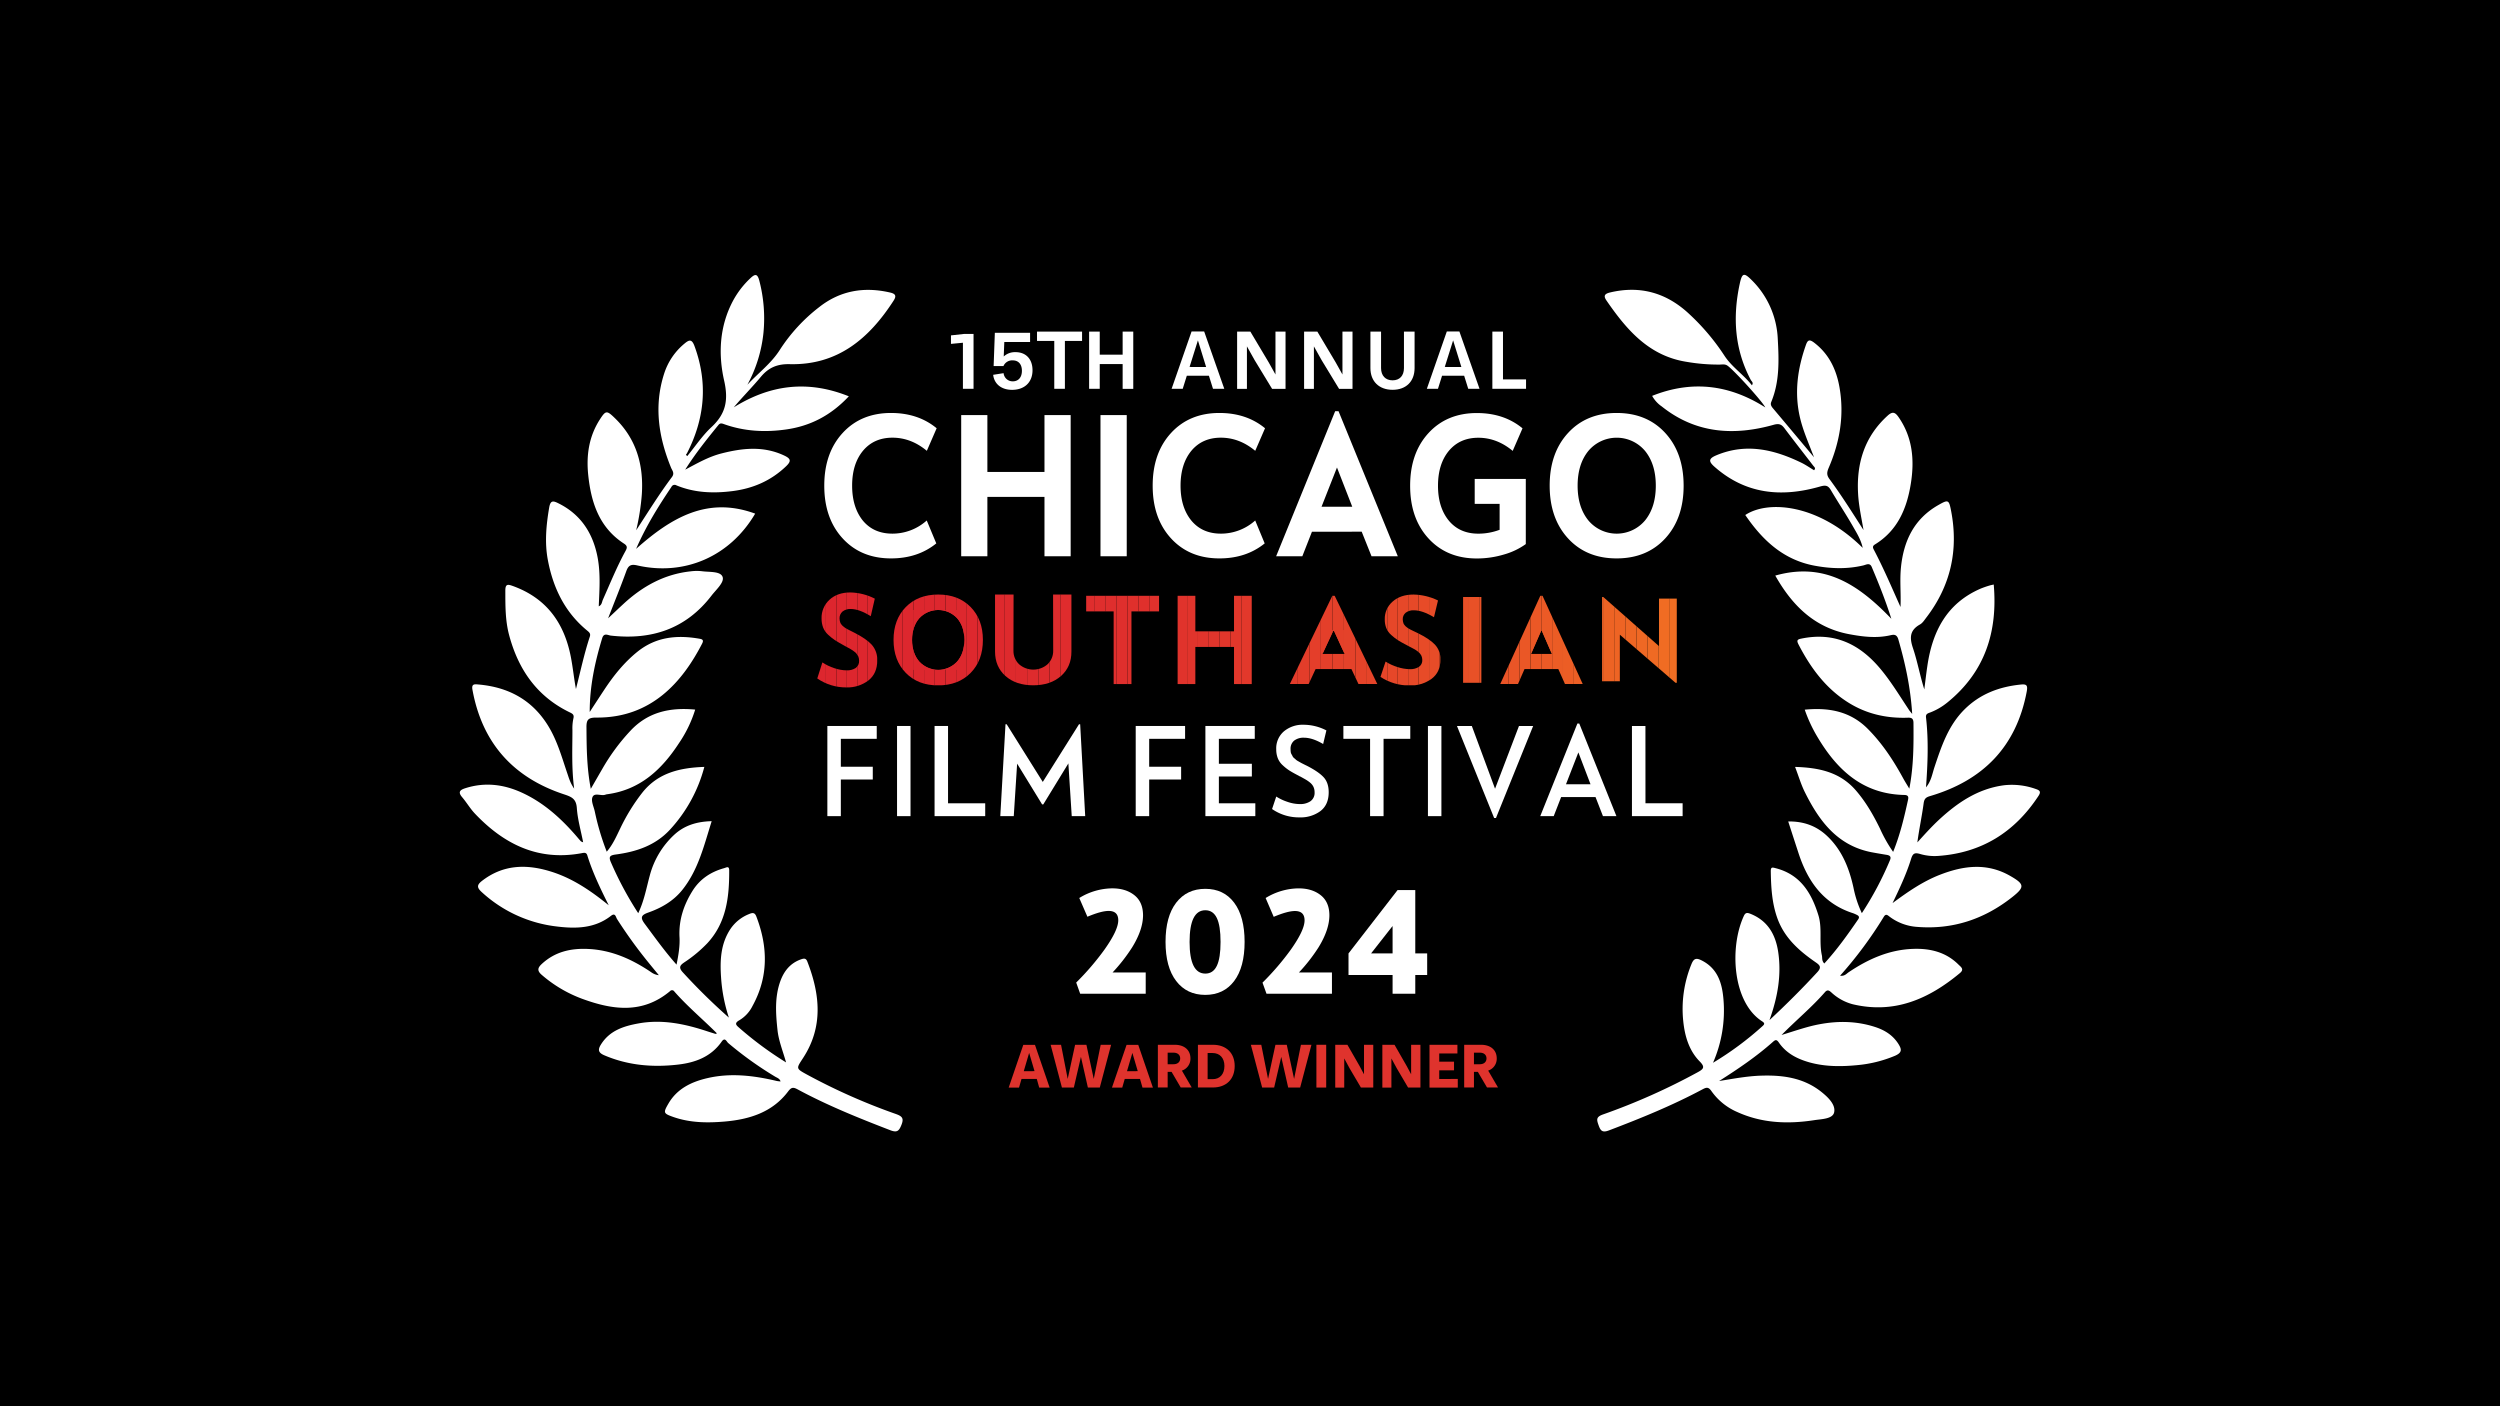 <svg xmlns="http://www.w3.org/2000/svg" xmlns:xlink="http://www.w3.org/1999/xlink" viewBox="0 0 1440 810"><defs><style>.cls-1{fill:none;}.cls-2{fill:#fff;}.cls-3{fill:#df332d;}.cls-4{clip-path:url(#clip-path);}.cls-5{fill:#dd262e;}.cls-6{clip-path:url(#clip-path-2);}.cls-7{fill:#dd282e;}.cls-8{fill:#dd272e;}.cls-9{fill:#de282e;}.cls-10{clip-path:url(#clip-path-3);}.cls-11{fill:#df2c2d;}.cls-12{fill:#de2c2d;}.cls-13{fill:#de2b2d;}.cls-14{fill:#de2a2d;}.cls-15{fill:#de292d;}.cls-16{clip-path:url(#clip-path-4);}.cls-17{fill:#e0312c;}.cls-18{fill:#e0302c;}.cls-19{fill:#df2f2d;}.cls-20{fill:#df2e2d;}.cls-21{fill:#df2d2d;}.cls-22{clip-path:url(#clip-path-5);}.cls-23{fill:#e2382b;}.cls-24{fill:#e2372b;}.cls-25{fill:#e1362b;}.cls-26{fill:#e1352c;}.cls-27{fill:#e1342c;}.cls-28{fill:#e0332c;}.cls-29{clip-path:url(#clip-path-6);}.cls-30{fill:#e4422a;}.cls-31{fill:#e4412a;}.cls-32{fill:#e43f2a;}.cls-33{fill:#e54429;}.cls-34{fill:#e54329;}.cls-35{fill:#e43e2a;}.cls-36{fill:#e33d2a;}.cls-37{fill:#e33c2b;}.cls-38{clip-path:url(#clip-path-7);}.cls-39{fill:#e84e28;}.cls-40{fill:#e74c28;}.cls-41{fill:#e74b28;}.cls-42{fill:#e64928;}.cls-43{fill:#e64829;}.cls-44{fill:#e64729;}.cls-45{fill:#e54529;}.cls-46{clip-path:url(#clip-path-8);}.cls-47{fill:#e95227;}.cls-48{fill:#e85127;}.cls-49{fill:#e84f27;}.cls-50{clip-path:url(#clip-path-9);}.cls-51{fill:#eb5a26;}.cls-52{fill:#eb5826;}.cls-53{fill:#ec5f25;}.cls-54{fill:#ec5d25;}.cls-55{fill:#eb5c25;}.cls-56{fill:#ea5726;}.cls-57{fill:#ea5527;}.cls-58{fill:#e95427;}.cls-59{clip-path:url(#clip-path-10);}.cls-60{fill:#f06e23;}.cls-61{fill:#f06c23;}.cls-62{fill:#ef6a23;}.cls-63{fill:#ef6824;}.cls-64{fill:#ee6624;}.cls-65{fill:#ee6424;}.cls-66{fill:#ed6324;}.cls-67{fill:#ed6125;}</style><clipPath id="clip-path"><path class="cls-1" d="M492.13,364.45l-1.44-.73-1.37-.69-1.2-.62a12.45,12.45,0,0,1-1.16-.65l-.92-.7a7.66,7.66,0,0,1-.89-.76,8.68,8.68,0,0,1-.65-.8,3.18,3.18,0,0,1-.51-.95c-.09-.29-.19-.62-.28-1a5.48,5.48,0,0,1-.13-1.24,5,5,0,0,1,1.71-4.07,7.05,7.05,0,0,1,4.72-1.46q4.92,0,11.55,4.15l2.33-10.11a32.42,32.42,0,0,0-14.09-3.57q-7.46,0-12,4.19a14,14,0,0,0-4.58,10.8,14.35,14.35,0,0,0,.89,5.2,11.11,11.11,0,0,0,2.87,4.14,29.66,29.66,0,0,0,3.87,3.1q1.88,1.23,5.09,3c.23.14.71.41,1.44.8l1.4.76,1.23.69a8.45,8.45,0,0,1,1.23.77l1,.76a4.54,4.54,0,0,1,.93.84c.16.21.37.51.65.87a4.15,4.15,0,0,1,.58,1c.11.31.21.68.31,1.09a5.88,5.88,0,0,1,.13,1.27,4.79,4.79,0,0,1-2,4.26,9,9,0,0,1-5.13,1.34,22.94,22.94,0,0,1-7.15-1.27,27.7,27.7,0,0,1-6.87-3.31l-2.94,9.24a28.94,28.94,0,0,0,16.75,5.16,19.89,19.89,0,0,0,12.69-4q5.1-4,5.1-11.49a12.89,12.89,0,0,0-3.15-9.09Q499,367.94,492.13,364.45Z"/></clipPath><clipPath id="clip-path-2"><path class="cls-1" d="M540.41,342.45q-11.61,0-18.67,7.2t-7.06,18.94q0,11.76,7.06,19t18.67,7.19q11.61,0,18.68-7.19t7.06-19q0-11.74-7.06-18.94T540.41,342.45Zm10.91,38.62a14.88,14.88,0,0,1-21.82,0q-4.12-4.76-4.12-12.48t4.12-12.48a14.88,14.88,0,0,1,21.82,0q4.13,4.77,4.13,12.48T551.32,381.07Z"/></clipPath><clipPath id="clip-path-3"><path class="cls-1" d="M606.64,374.7a10.58,10.58,0,0,1-3.18,7.86,12.45,12.45,0,0,1-16.53,0,10.58,10.58,0,0,1-3.18-7.86l.07-32.25H573.14v32.81q0,8.75,6,14.11t16,5.36q9.95,0,16-5.36t6-14.11V342.45H606.57Z"/></clipPath><clipPath id="clip-path-4"><polygon class="cls-1" points="625.63 352.16 641.46 352.16 641.46 394.01 651.72 394.01 651.72 352.16 667.62 352.16 667.62 343.18 625.63 343.18 625.63 352.16"/></clipPath><clipPath id="clip-path-5"><polygon class="cls-1" points="710.79 363.65 688.52 363.65 688.52 343.18 678.31 343.18 678.31 394.01 688.52 394.01 688.52 372.63 710.79 372.63 710.79 394.01 721 394.01 721 343.18 710.79 343.18 710.79 363.65"/></clipPath><clipPath id="clip-path-6"><path class="cls-1" d="M767.41,343.18,742.94,394h10.84l4-8.61h20.64l4.06,8.61h10.85l-24.55-50.83Zm-5.64,33.48,6.4-13.76,6.32,13.76Z"/></clipPath><clipPath id="clip-path-7"><path class="cls-1" d="M816.53,364.63l-1.44-.7-1.37-.66-1.19-.59a9.19,9.19,0,0,1-1.16-.62l-.93-.66a8.1,8.1,0,0,1-.89-.73,9.08,9.08,0,0,1-.65-.77,3,3,0,0,1-.51-.9c-.09-.28-.18-.6-.27-1a5,5,0,0,1-.14-1.19,4.75,4.75,0,0,1,1.71-3.89,7.25,7.25,0,0,1,4.72-1.39q4.92,0,11.56,4l2.32-9.66a33.66,33.66,0,0,0-14.09-3.41q-7.46,0-12,4a13.06,13.06,0,0,0-4.58,10.32,13.2,13.2,0,0,0,.88,5,10.8,10.8,0,0,0,2.88,4,29.42,29.42,0,0,0,3.86,3q1.88,1.18,5.1,2.85c.22.14.7.4,1.43.77s1.2.61,1.4.73l1.23.66a9.35,9.35,0,0,1,1.24.73c.2.16.53.4,1,.73a4.49,4.49,0,0,1,.92.8l.65.83a3.81,3.81,0,0,1,.58,1,8.93,8.93,0,0,1,.31,1,5.41,5.41,0,0,1,.14,1.21,4.5,4.5,0,0,1-2,4.07,9.25,9.25,0,0,1-5.13,1.29,23.89,23.89,0,0,1-7.14-1.22,28.44,28.44,0,0,1-6.88-3.16l-2.94,8.83a29.9,29.9,0,0,0,16.76,4.93,20.5,20.5,0,0,0,12.68-3.82q5.1-3.82,5.1-11a12,12,0,0,0-3.15-8.69C824.42,369.06,821.09,366.85,816.53,364.63Z"/></clipPath><clipPath id="clip-path-8"><rect class="cls-1" x="842.74" y="343.88" width="10.53" height="49.43"/></clipPath><clipPath id="clip-path-9"><path class="cls-1" d="M887.22,343.18,864.13,394h10.23l3.76-8.61h19.47l3.83,8.61h10.23l-23.16-50.83Zm-5.33,33.48,6-13.76,6,13.76Z"/></clipPath><clipPath id="clip-path-10"><polygon class="cls-1" points="955.59 344.79 955.59 372.18 923.5 343.88 922.79 343.88 922.79 392.39 933.03 392.39 933.03 365.59 965.12 393.31 965.83 393.31 965.83 344.79 955.59 344.79"/></clipPath></defs><g id="Layer_2" data-name="Layer 2"><g id="Layer_1-2" data-name="Layer 1"><rect width="1440" height="810"/><path class="cls-2" d="M405.7,441.73A85.16,85.16,0,0,1,385.79,478c-8.37,9-19.25,12.61-31,14.18-3.44.46-4.39,1.19-2.84,4.64A198.66,198.66,0,0,0,367.62,526c3.5-7.36,4.74-14.77,6.72-21.94A49,49,0,0,1,388.17,481c5.93-5.57,13.16-7.79,21.76-8-4.42,14-7.69,28.05-16.93,39.6-5.13,6.42-12,10.33-19.51,13-4.08,1.43-4.91,2.79-2.16,6.48,5.73,7.68,11.26,15.5,18.35,23.55,1.19-5.82,2-10.86,1.71-15.92-.48-9.63,2.35-18.22,7.31-26.27,4.28-7,10.55-11.17,18.32-13.36,1.44-.4,3-1.52,3,1.3.06,15.24-1.58,30-12.57,41.89a76.27,76.27,0,0,1-13.22,11c-2.41,1.65-3.57,2.87-1,5.72a349.27,349.27,0,0,0,26.6,26.14,93,93,0,0,1-4.5-23.2c-.66-9.68-.26-19.17,5.3-27.68a23.22,23.22,0,0,1,10.81-8.74c2.12-.9,3.32-.94,4.23,1.44,6.71,17.51,7,34.73-2.24,51.52a19.73,19.73,0,0,1-7.44,8.12c-3.38,1.85-1.83,3,0,4.61a201.39,201.39,0,0,0,26.79,19.75c-1.89-6.69-4.29-12.47-4.94-18.65-1-9.4-1.68-18.82,1.58-28,2.12-5.95,5.78-10.56,12-12.73,1.68-.59,2.83-.7,3.58,1.23,7.33,18.85,9.31,37.52-2.35,55.49-4.09,6.31-4.35,6.08,2.34,9.76a351.32,351.32,0,0,0,51.06,22.62c3.6,1.3,4.7,2.45,3.18,6.27-1.37,3.44-2.47,4.6-6.38,3.08-18.17-7-36.25-14.27-53.42-23.54-2.57-1.38-3.62-1.26-5.49,1.21-9.13,12.1-22.42,16.11-36.68,17.33-9.89.84-19.87.73-29.48-2.66-5.63-2-5.85-2.38-2.82-7.6,5-8.68,13.31-12.64,22.54-14.77,13.42-3.11,26.74-1.47,39.95,1.66a16.62,16.62,0,0,0,2.16.26c-.52-1.7-2-2.08-3.09-2.74a205.2,205.2,0,0,1-27.09-19.4c-.87-.73-1.81-3.58-3.75-.8-6.07,8.71-15.09,12.07-25.08,13.23-14.59,1.7-28.85.51-42.56-5.37-3.46-1.49-3.74-3.19-1.95-6.1,5-8.08,13-10.66,21.66-12.23,13.68-2.5,26.75.26,39.66,4.54,1.57.52,3.16,1,4.75,1.49.12,0,.31-.1.8-.3-8.17-8.17-17-15.52-24.52-24.1a1.56,1.56,0,0,0-2.54-.2c-15.79,13.2-33,10.81-50.49,4.41a75.35,75.35,0,0,1-23.34-13.79c-2.84-2.44-2.37-4.11,0-6.31,7.54-7,16.58-9.09,26.54-8.65,13.58.59,25.39,5.91,36.42,13.37a9,9,0,0,0,4.46,1.75c-1.91-2.33-3.83-4.66-5.73-7a270.22,270.22,0,0,1-18.36-25.36c-.72-1.13-.95-3.81-3.48-1.83-9.23,7.22-20,7.49-30.82,6.18a76.86,76.86,0,0,1-43.78-20c-2.7-2.49-2.6-4,.19-6.22,12.21-9.52,25.63-9.87,39.71-5.5,12.1,3.74,22.45,10.56,33.41,19.46-5.13-10.25-9.41-19.26-12.36-28.82-.56-1.8-2-1.43-3.32-1.17-25,4.62-44.65-5.18-61.34-22.75-2.77-2.91-4.83-6.48-7.45-9.56s-1-4.23,1.94-5.16c11.15-3.55,21.92-2.24,32.39,2.53,12.37,5.64,22.25,14.47,31.08,24.6,1,1.14,1.95,2.32,3,3.45.19.21.56.27,1.33.62-1.31-6.77-3.19-13.2-3.64-19.73-.37-5.24-2.85-6.42-7.28-7.88-29.42-9.68-47.3-29.68-52.86-60.36-.63-3.48,1.44-3.12,3.48-2.94,17.14,1.5,30.85,8.78,40.07,23.7,5.18,8.39,7.82,17.77,10.93,27,1,2.81,1.66,5.73,4.12,9.28-1.56-12.06-1-22.92-1-33.77a26.86,26.86,0,0,1,.53-6.54c.6-2.26-.42-2.83-2.17-3.67-18.87-9.16-29.59-24.75-34.85-44.54-2.22-8.38-2.15-17-2.16-25.57,0-3.72,1.32-3.7,4.08-2.71,19.32,6.89,29.71,21,33.6,40.66,1.22,6.2,1.82,12.49,3,18.76,2.59-10.16,4.74-20.32,8-30.2.58-1.79-.42-2.54-1.72-3.61-12.79-10.56-19.48-24.6-22.48-40.55-1.89-10.05-.93-20.06.77-30.1.73-4.35,2.31-4,5.28-2.53C334,296,341,306.25,343.88,319.42c2.16,9.78,1.44,19.72,1,29.84,1.85-.84,1.79-2.5,2.35-3.77,4.17-9.34,8-18.84,12.91-27.84.94-1.73,1.65-3-.68-4.5-14.32-9.28-19-23.69-20.65-39.61-1.17-11.32.41-22.12,6.68-31.89,3.38-5.25,4-5.34,8.48-1,12.53,12,16.82,27.07,15.73,44a133.63,133.63,0,0,1-3.26,20.78c6.78-10.33,13.19-20.79,20.56-30.6,1.73-2.3.23-3.74-.48-5.45-7.19-17.6-9.95-35.53-4-54.08a37,37,0,0,1,11.7-17.35c2.67-2.24,4.25-2.86,5.82,1.42,7.85,21.34,5.9,41.85-4.4,61.83-.16.32-1.05.54.23,1.5,4.59-5.59,8.67-11.79,13.95-16.7,8.26-7.68,9.85-15.48,7.28-26.79-3.46-15.25-2.69-31.17,5-45.75a50.92,50.92,0,0,1,10.09-13.18c2.65-2.51,4.08-2.82,5.16,1.34a85.93,85.93,0,0,1,2.41,30,79.71,79.71,0,0,1-9.27,30c6.27-6.8,13.74-12.26,18.75-20.19a98.34,98.34,0,0,1,22.52-24.46c12.18-9.64,26-11.93,40.91-8.48,2.92.68,3.94,1.75,2.07,4.64-14.08,21.83-32.19,37.29-59.85,36.63-7.09-.17-12.13,1.93-16.56,7.21-5,6-10.57,11.59-15.69,17.67,20.89-13,42.52-15.91,66.29-6.36-10.37,11.05-22.18,17.12-36.16,19.1-12.19,1.73-24.18,1.09-35.84-3.11-1.21-.44-2.14-.67-3.09.5-6.75,8.28-13.41,16.62-19.17,25.77,6.83-3.63,13.43-7.45,20.92-9.36,12.13-3.1,24.11-4.39,36,1.16,3.72,1.73,4.46,3.1,1.27,6.16-8.7,8.37-19.07,12.88-31,14.38-11,1.39-21.83,1-32.22-3.3a2,2,0,0,0-2.88.85c-7.37,11-14.42,22.13-20.36,35.71,20.46-18.21,41.25-30.32,68.58-20.29-14.45,24.64-40.66,36.08-68,29.81-3.53-.81-5.05,0-6.25,3.38-3.17,8.78-6.7,17.43-10.46,27.1,3.52-3.3,6.14-5.79,8.8-8.24,11-10.18,23.57-17.2,38.79-18.81a26.83,26.83,0,0,1,6.52-.06c4.26.59,10.64-.11,11.84,3.28,1.11,3.13-3.76,7.33-6.41,10.79-14.75,19.2-34.55,25.67-58,23-1.59-.18-3.94-1.81-4.94,1.48-4.19,13.78-7.21,27.75-7.19,42.52,2.8-4.28,5.58-8.58,8.4-12.84,5.42-8.2,11.5-15.78,19.26-22,10.75-8.56,22.93-9.62,35.87-7.3,2.12.38,1.88,1.47,1.17,2.85-11.18,21.63-29,42.82-61,42.51-4.59,0-5.61,1.28-5.57,5.64.09,11.53.14,23,2.49,35.42,2.53-4.38,4.6-8,6.66-11.55a117.3,117.3,0,0,1,16.16-21.9c10.09-10.8,22.79-13.58,37.31-12.2A71.59,71.59,0,0,1,391.13,428c-9.89,15.2-22.37,26.93-41.35,29.48a4.75,4.75,0,0,0-1,.23c-2.51,1-6.48-1.48-7.57,1.59-.82,2.29.85,5.48,1.42,8.27a145.87,145.87,0,0,0,6.85,23c3.52-4.08,5.49-8.71,7.67-13.17a110.6,110.6,0,0,1,12.95-21C379.19,445.08,391.65,442.24,405.7,441.73Z"/><path class="cls-2" d="M1101.42,411.23c-1-15.72-4.09-29.43-8-43-1-3.32-3.08-2.63-5-2.22-7.78,1.68-15.46.74-23.09-.68-19.77-3.67-32.77-16.08-42.77-33.79,28.23-8,48.07,5.26,66.86,24.89-3.47-10.9-7.31-20.4-11.3-29.85-1.11-2.64-3.22-1.29-4.78-.91-9.36,2.23-18.67,1.92-28.06.18-18.07-3.34-30.14-14.74-40-29.2,13.13-8.7,42.06-6.43,67.64,18.93-1.06-4.82-3.41-8.48-5.5-12.15-4.08-7.15-8.65-14-12.84-21.11-1.62-2.73-3-3-6.27-2.07-22.14,6.37-42.89,4.48-60.92-11.54-3.5-3.11-3-4.67,1.18-6.44,17.14-7.21,33.24-3.39,49,4.25,2.55,1.24,4.89,2.89,7.32,4.34,1.21-1.22.08-1.91-.46-2.61-5.54-7.22-11.16-14.38-16.63-21.64-1.71-2.27-3.18-2.77-6.21-1.92-23.06,6.48-45,4.94-64.44-10.59a17.72,17.72,0,0,1-5.52-6.08c23.2-9.26,44.73-6.34,65.18,6.66-1.79-3.62-18.42-21.84-21.81-24.07-1.45-1-2.93-.64-4.38-.61a107.54,107.54,0,0,1-19.13-1.58C949.68,205,936.83,189.82,925.26,173c-2-2.92-.54-3.9,2.22-4.56,17.47-4.12,32.57.29,45.55,12.46a128.15,128.15,0,0,1,20.19,23.89c4.25,6.58,11,10.88,15.88,17.14,1.09-1.57-.23-2.29-.65-3.1-9.37-17.64-10.49-36.24-6.36-55.38,1.36-6.3,2.43-6.57,6.9-2.1a50.57,50.57,0,0,1,15,33.79c.68,12.25,1.13,24.62-3.74,36.36-.61,1.47,0,2.5.92,3.62,7.6,9,15.16,18.07,23.71,28.28-3.22-8.4-6.32-15.33-8.06-22.74-3.41-14.43-1.43-28.34,3.42-42.08,1-2.75,2-3.21,4.54-1.33,8.59,6.48,12.89,15.4,14.72,25.6,2.91,16.21.26,31.8-6.24,46.77-1,2.42-1.19,4,.48,6.27,7,9.47,13.23,19.43,19.64,29.41-1.18-7-2.73-13.83-3.12-20.88-1-17.52,3.65-32.86,17-45,2.69-2.45,4.22-2.14,6.23.73,8.28,11.83,9.31,25.06,7.11,38.63-2.28,14.17-7.63,26.86-20.65,34.83-1.62,1-1.18,2-.46,3.33,5.57,10.64,10.27,21.68,15.2,32.69.34-7.72-.51-15.38.28-23,1.58-15.23,7.62-27.77,21.4-35.66,5.84-3.34,6.21-3.2,7.46,3.31,4.38,22.73-.31,43.38-14.52,61.76-1,1.33-2,2.89-3.44,3.67-5.93,3.32-6,7.7-4,13.63,2.58,7.67,4,15.74,6.52,23.75.59-4.57,1.11-9.15,1.79-13.71,2.92-19.74,11.17-35.85,30.54-44.28a54.61,54.61,0,0,1,5.22-1.83c.76-.24,1.56-.37,2.45-.58,2.38,27.31-5.1,50.46-26.78,68a36.16,36.16,0,0,1-9.54,5.59c-1.45.56-2.94.81-2.69,2.94,1.53,13.27,1,26.55,0,40.29,3-3.57,3.59-7.74,4.85-11.57,4-12,7.94-23.95,17.21-33.21,9-9,20.08-13.17,32.51-14.43,3.4-.34,4.13.4,3.43,4.13-6,31.73-25.17,51.09-55.6,60.09-2.47.73-3.39,1.52-3.76,4.2-1,7.45-2.6,14.82-3.62,22.5,4-4.42,8-8.88,12.34-12.93,10.65-9.87,22.3-17.85,37.18-19.93a40.71,40.71,0,0,1,18.86,2.16c2.3.77,2.87,1.66,1.37,3.95-13.73,20.92-32.82,32.86-58,34.56a29.33,29.33,0,0,1-10-1.09c-3.14-.93-4.33-.57-5.35,2.75-2.72,8.78-6.65,17.11-10.69,25.5,8.62-6.38,17.34-12.46,27.33-16.34,13.51-5.25,27-7,40.35.62,8.41,4.81,8.63,6.46,1.16,12.34-16.11,12.7-34.36,18.78-54.95,17.06a29.64,29.64,0,0,1-15.41-5.72c-1.24-.92-2.29-2.17-3.57,0A234.37,234.37,0,0,1,1059.89,562c2.63.39,3.71-1.19,4.95-2,11.21-7.55,23.21-12.92,36.92-13.44,9.91-.38,19.1,1.79,26.39,9.1,1.25,1.26,3.45,2.59.81,4.79-18,15-37.8,23.7-61.79,18a28.71,28.71,0,0,1-12.26-6.77c-1.2-1.07-2.26-1.9-3.74-.19-7.41,8.52-16.16,15.72-25,24.66,7.87-2.4,14.45-4.75,21.31-6.08,11.11-2.16,22.09-2,32.9,1.58,5.4,1.8,10,4.72,13.12,9.69,2,3.17,2.11,5-2,6.79a73,73,0,0,1-21.91,5.41c-9.07.87-18.16.9-27.12-1.55-7.2-2-13.53-5.21-17.84-11.47-1.24-1.8-1.91-1.74-3.39-.43-9.58,8.52-20.16,15.68-31.06,22.59,8.06-1.31,16-2.83,24.12-3.1,12.53-.41,24.53,1.18,34.77,9.32,3.92,3.12,8.37,7.41,7.4,11.82-.84,3.84-7.27,3.85-11.47,4.5-15.22,2.35-30.19,1.78-44.49-4.76a35.23,35.23,0,0,1-14.73-12c-1.73-2.52-2.94-2.15-5.14-1-17.36,9.29-35.54,16.68-53.92,23.66-3.84,1.46-4.83.12-5.94-3s-1.55-4.75,2.49-6.18A369.72,369.72,0,0,0,978,617.54c3.38-1.85,4.16-3,1-6.18-6.12-6.24-8.52-14.48-9.42-22.91a67.92,67.92,0,0,1,4.7-33.12c1.26-3.13,2.64-3.69,5.54-2.29,9.44,4.57,12.1,13.07,12.88,22.43a75.14,75.14,0,0,1-6,36.69,182.56,182.56,0,0,0,28.65-21.25c1.19-1.09,1.05-1.71-.36-2.62-17.14-11-18.87-42.63-10.56-60.67,1-2.2,2.14-1.94,4-1.2,9.8,4,14.24,11.81,15.78,21.71,2,13.2-.18,26-5,39.46,10.07-9.4,19-18.32,27.57-27.63,2.63-2.86,1.42-4.06-1-5.71-9.54-6.6-18-14.06-22.08-25.5-3.09-8.73-3.58-17.71-3.73-26.81-.05-2.73.92-2.36,3-1.82,14.13,3.71,20.5,14.31,24.43,27.09,2.31,7.53.29,15.47,2,23.08.33,1.44-.19,3.07,1.4,4.68,7.27-7.93,13.45-16.6,19.48-25.39,1-1.41.31-2.14-.94-2.71a18.69,18.69,0,0,0-1.84-.81c-17.24-5.48-26.26-18.4-31.57-34.7-1.92-5.88-3.83-11.76-5.92-18.2,8.74-.12,16,2.43,22.18,8.16,8.75,8.15,12.92,18.65,15.42,30a63.15,63.15,0,0,0,4.81,14.67,186.49,186.49,0,0,0,16.19-30.5c.87-2,0-2.78-1.86-3.09-3-.49-6-1-8.94-1.55-19.58-3.9-30-18.07-38.17-34.47-2.23-4.46-3.64-9.32-5.68-14.64,13.67.41,25.77,2.93,34.91,13.42,5.8,6.66,10.13,14.22,14,22.12a82,82,0,0,0,7.58,13.41c4.07-10.08,6.39-20,8.57-29.95.39-1.74.14-2.79-2.12-2.84-23.53-.46-38.41-14-49.74-32.9a83.77,83.77,0,0,1-7.63-16.23c13.87-1.35,26.23.92,36.31,11.05,8.29,8.32,14.66,18,20.25,28.22,1,1.87,2.16,3.67,3.68,6.23,2.52-13.12,2.5-25.47,2.39-37.84,0-3.62-2.33-3-4.45-3-11.72.23-22.75-2.37-32.73-8.54-13.18-8.13-22-20.08-29-33.62-1.29-2.49-.71-3,1.83-3.48,18.73-3.79,33.21,3.1,45.1,17.21,6.22,7.38,11.15,15.61,16.47,23.59C1099.65,409.11,1100.07,409.56,1101.42,411.23Z"/><path class="cls-3" d="M597.19,621.47h-8.8l-1.44,5H581l8.42-24.64h6.72l8.45,24.64h-6Zm-1.3-4.48-3.1-10.52L589.69,617Z"/><path class="cls-3" d="M640,601.79l-6.52,24.64h-6.86l-4-17.67-4.08,17.67h-6.87l-6.51-24.64h6L615,621.47l4.26-19.68h6.51L630,621.47l4-19.68Z"/><path class="cls-3" d="M656.65,621.47h-8.8l-1.44,5h-5.92l8.42-24.64h6.72l8.45,24.64h-6Zm-1.3-4.48-3.1-10.52L649.15,617Z"/><path class="cls-3" d="M674.82,617.38h-2.25v9h-5.64V601.79h9.65c5.6,0,9.12,3,9.12,7.88a7.19,7.19,0,0,1-4.93,7l5.66,9.72H680.1ZM672.57,613h3.37c2.36,0,3.84-1.31,3.84-3.35s-1.48-3.31-3.84-3.31h-3.37Z"/><path class="cls-3" d="M711.18,614c0,7.64-4.85,12.39-12.6,12.39H690V601.79h8.62C706.33,601.79,711.18,606.54,711.18,614Zm-5.91,0c0-4.58-2.64-7.46-6.86-7.46h-2.82v15.06h2.82C702.63,621.64,705.27,618.72,705.27,614Z"/><path class="cls-3" d="M755.4,601.79l-6.51,24.64H742l-4-17.67-4.09,17.67H727l-6.51-24.64h6l3.91,19.68,4.26-19.68h6.51l4.23,19.68,3.94-19.68Z"/><path class="cls-3" d="M758.25,626.43V601.79h5.64v24.64Z"/><path class="cls-3" d="M791,601.79v24.64h-7.11l-6.48-11-3.13-5.77v16.79H769.1V601.79h7l7,12.21,2.57,4.79v-17Z"/><path class="cls-3" d="M818.17,601.79v24.64h-7.11l-6.47-11-3.14-5.77v16.79h-5.21V601.79h7l7,12.21,2.57,4.79v-17Z"/><path class="cls-3" d="M839.68,621.47v5H823.39V601.79h16.08v5H829v4.72h8.52v5H829v5Z"/><path class="cls-3" d="M851.23,617.38H849v9h-5.63V601.79H853c5.6,0,9.12,3,9.12,7.88a7.17,7.17,0,0,1-4.93,7l5.67,9.72h-6.34ZM849,613h3.38c2.36,0,3.84-1.31,3.84-3.35s-1.48-3.31-3.84-3.31H849Z"/><path class="cls-2" d="M513.22,321.64q-17.28,0-27.86-11.53t-10.58-30.36q0-18.83,10.58-30.35t27.86-11.53q15.62,0,26.29,8.8l-5.65,13q-9.12-7.57-19.8-7.57t-17,7.57q-6.23,7.57-6.23,20.05T497,299.86q6.22,7.51,17,7.52a29.58,29.58,0,0,0,19.8-7.58L539.3,313Q528.62,321.64,513.22,321.64Z"/><path class="cls-2" d="M553.65,320.41V239.09h15.08v32.75h32.89V239.09H616.7v81.32H601.62v-34.2H568.73v34.2Z"/><path class="cls-2" d="M633.88,320.41V239.09H649v81.32Z"/><path class="cls-2" d="M702.38,321.64q-17.28,0-27.86-11.53t-10.58-30.36q0-18.83,10.58-30.35t27.86-11.53q15.6,0,26.28,8.8l-5.65,13q-9.12-7.57-19.8-7.57t-17,7.57Q680,267.27,680,279.75t6.23,20.11q6.24,7.51,17,7.52A29.56,29.56,0,0,0,723,299.8L728.46,313Q717.77,321.64,702.38,321.64Z"/><path class="cls-2" d="M790,320.41l-5.66-14.15H755.69l-5.55,14.15H735.05l34-83.55H771l34.14,83.55Zm-11.1-28.52-8.8-22.61-8.9,22.61Z"/><path class="cls-2" d="M849.43,275.85h29.43v37.54a40.16,40.16,0,0,1-12.57,6,54.36,54.36,0,0,1-15.61,2.29q-17.28,0-27.86-11.53t-10.58-30.36q0-18.83,10.58-30.35t27.86-11.53q15.62,0,26.29,8.8l-5.65,13q-9.12-7.57-19.8-7.57t-17,7.57q-6.22,7.57-6.23,20.05t6.23,20.11q6.22,7.51,17,7.52a34.75,34.75,0,0,0,12.26-2.23V290.22H849.43Z"/><path class="cls-2" d="M959.19,310.11q-10.58,11.52-28,11.53t-28-11.53q-10.57-11.53-10.58-30.36t10.58-30.35q10.57-11.53,28-11.53t28,11.53q10.57,11.52,10.58,30.35T959.19,310.11Zm-44.3-10.36a21.3,21.3,0,0,0,32.67,0q6.18-7.63,6.18-20t-6.18-20a21.3,21.3,0,0,0-32.67,0q-6.18,7.62-6.18,20T914.89,299.75Z"/><path class="cls-2" d="M476.56,470.1V418.16H505v7.4H484.32v16.08h18.4V449h-18.4V470.1Z"/><path class="cls-2" d="M516.7,470.1V418.16h7.76V470.1Z"/><path class="cls-2" d="M546.07,462.7h21.41v7.4H538.31V418.16h7.76Z"/><path class="cls-2" d="M625.08,470.1h-7.76l-1.94-30.38-14.45,23.62h-.67l-14.39-23.48-1.94,30.24h-7.76l3-52.93h.67l20.8,33.22,20.87-33.22h.67Z"/><path class="cls-2" d="M654.17,470.1V418.16h28.44v7.4H661.93v16.08h18.4V449h-18.4V470.1Z"/><path class="cls-2" d="M694.31,470.1V418.16h28.43v7.4H702.07v14.37h19v7.33h-19V462.7h21v7.4Z"/><path class="cls-2" d="M748.63,470.81A27,27,0,0,1,732.71,466l2.41-7.19a27.88,27.88,0,0,0,6.56,3.09,22.2,22.2,0,0,0,7.09,1.25,10.36,10.36,0,0,0,6.05-1.64,5.87,5.87,0,0,0,2.38-5.19,7.16,7.16,0,0,0-.64-3.06,7,7,0,0,0-1.81-2.35,19.24,19.24,0,0,0-2.61-1.85c-1-.57-2.06-1.18-3.31-1.85a2,2,0,0,1-.4-.14l-.33-.21a1.78,1.78,0,0,0-.4-.22q-3.15-1.64-5-2.81a27,27,0,0,1-3.81-3,11,11,0,0,1-2.88-4.09,14,14,0,0,1-.9-5.19,12.88,12.88,0,0,1,4.41-10.28,16.81,16.81,0,0,1,11.38-3.81A28.58,28.58,0,0,1,764,420.72l-1.87,7.83q-6.17-3.63-11-3.63a8.84,8.84,0,0,0-5.69,1.67,6,6,0,0,0-2.07,5,10.67,10.67,0,0,0,.1,1.56,3.54,3.54,0,0,0,.5,1.39,9.32,9.32,0,0,1,.6,1.14,3.38,3.38,0,0,0,.94,1.07c.49.4.83.7,1,.89a8.44,8.44,0,0,0,1.37.89l1.37.78c.2.12.74.4,1.64.85s1.45.73,1.67.82q6.75,3.42,9.77,6.62c2,2.13,3,5.05,3,8.75q0,7.18-4.79,10.85A19.08,19.08,0,0,1,748.63,470.81Z"/><path class="cls-2" d="M789.17,470.1V425.56H773.79v-7.4h38.53v7.4H796.93V470.1Z"/><path class="cls-2" d="M822.49,470.1V418.16h7.76V470.1Z"/><path class="cls-2" d="M874.93,418.16h8.17l-21.41,53h-1.07l-21.41-53h8.56l13.38,36.15Z"/><path class="cls-2" d="M923.3,470.1l-4.28-11h-19.8l-4.28,11h-7.76l21.4-53.36h1.07l21.41,53.36Zm-7.16-18.35-7-18.36L902,451.75Z"/><path class="cls-2" d="M947.79,462.7h21.4v7.4H940V418.16h7.77Z"/><path class="cls-2" d="M622.19,572.41l-2.3-6.46a151.81,151.81,0,0,0,16.3-19q7.93-11.21,7.93-16.85,0-5.4-5.54-5.4-4.3,0-12.23,3.35l-4.69-10.8a36.84,36.84,0,0,1,19-5.56q7.77,0,12.73,3.93t5,11.53q0,8.36-6.31,18.58a98.23,98.23,0,0,1-11.23,14.4h19.08v12.27Z"/><path class="cls-2" d="M694.27,573.06q-10.68,0-16.8-8t-6.12-22.54q0-14.56,6.12-22.55t16.8-8q10.62,0,16.62,8t6,22.55q0,14.57-6,22.54T694.27,573.06Zm0-12.27c3,0,5.18-1.48,6.62-4.46s2.15-7.57,2.15-13.78-.71-10.82-2.15-13.79-3.64-4.46-6.62-4.46q-9.07,0-9.07,18.25T694.27,560.79Z"/><path class="cls-2" d="M729.51,572.41,727.2,566a152.81,152.81,0,0,0,16.31-19q7.92-11.21,7.92-16.85,0-5.4-5.54-5.4-4.3,0-12.23,3.35L729,517.26a36.87,36.87,0,0,1,19-5.56q7.77,0,12.73,3.93t5,11.53q0,8.36-6.3,18.58a98.39,98.39,0,0,1-11.24,14.4H767.2v12.27Z"/><path class="cls-2" d="M822.05,549.17v12.44H815.2v10.8H802.13v-10.8H776.74V549.17L805,512.68H815.2v36.49Zm-32.31,0h12.39V533.38Z"/><g class="cls-4"><rect class="cls-5" x="499.81" y="341.24" width="5.45" height="54.7"/><rect class="cls-5" x="493.79" y="341.24" width="6.02" height="54.7"/><rect class="cls-5" x="487.77" y="341.24" width="6.02" height="54.7"/><rect class="cls-5" x="481.75" y="341.24" width="6.02" height="54.7"/><rect class="cls-5" x="475.73" y="341.24" width="6.02" height="54.7"/><rect class="cls-5" x="470.72" y="341.24" width="5.01" height="54.7"/></g><g class="cls-6"><rect class="cls-7" x="550.73" y="351.35" width="4.71" height="34.48"/><rect class="cls-7" x="544.58" y="351.35" width="6.16" height="34.48"/><rect class="cls-8" x="538.42" y="351.35" width="6.16" height="34.48"/><rect class="cls-8" x="532.27" y="351.35" width="6.16" height="34.48"/><rect class="cls-8" x="526.11" y="351.35" width="6.16" height="34.48"/><rect class="cls-8" x="525.38" y="351.35" width="0.73" height="34.48"/><rect class="cls-9" x="563.05" y="342.45" width="3.1" height="52.28"/><rect class="cls-9" x="556.89" y="342.45" width="6.16" height="52.28"/><rect class="cls-7" x="550.73" y="342.45" width="6.16" height="52.28"/><rect class="cls-7" x="544.58" y="342.45" width="6.16" height="52.28"/><rect class="cls-8" x="538.42" y="342.45" width="6.16" height="52.28"/><rect class="cls-8" x="532.27" y="342.45" width="6.16" height="52.28"/><rect class="cls-8" x="526.11" y="342.45" width="6.16" height="52.28"/><rect class="cls-8" x="519.96" y="342.45" width="6.16" height="52.28"/><rect class="cls-8" x="514.68" y="342.45" width="5.28" height="52.28"/></g><g class="cls-10"><rect class="cls-11" x="610.95" y="342.45" width="6.23" height="52.28"/><rect class="cls-12" x="604.51" y="342.45" width="6.44" height="52.28"/><rect class="cls-13" x="598.07" y="342.45" width="6.44" height="52.28"/><rect class="cls-13" x="591.63" y="342.45" width="6.44" height="52.28"/><rect class="cls-14" x="585.19" y="342.45" width="6.44" height="52.28"/><rect class="cls-14" x="578.75" y="342.45" width="6.44" height="52.28"/><rect class="cls-15" x="573.14" y="342.45" width="5.61" height="52.28"/></g><g class="cls-16"><rect class="cls-17" x="661.99" y="343.18" width="5.63" height="50.83"/><rect class="cls-18" x="655.71" y="343.18" width="6.28" height="50.83"/><rect class="cls-18" x="649.44" y="343.18" width="6.28" height="50.83"/><rect class="cls-19" x="643.16" y="343.18" width="6.28" height="50.83"/><rect class="cls-20" x="636.89" y="343.18" width="6.28" height="50.83"/><rect class="cls-20" x="630.61" y="343.18" width="6.28" height="50.83"/><rect class="cls-21" x="625.63" y="343.18" width="4.98" height="50.83"/></g><g class="cls-22"><rect class="cls-23" x="714.99" y="343.18" width="6.01" height="50.83"/><rect class="cls-24" x="708.75" y="343.18" width="6.24" height="50.83"/><rect class="cls-25" x="702.5" y="343.18" width="6.24" height="50.83"/><rect class="cls-26" x="696.26" y="343.18" width="6.24" height="50.83"/><rect class="cls-27" x="690.02" y="343.18" width="6.24" height="50.83"/><rect class="cls-27" x="683.78" y="343.18" width="6.24" height="50.83"/><rect class="cls-28" x="678.31" y="343.18" width="5.47" height="50.83"/></g><g class="cls-29"><rect class="cls-30" x="774.08" y="362.9" width="0.41" height="13.76"/><rect class="cls-31" x="767.45" y="362.9" width="6.63" height="13.76"/><rect class="cls-32" x="761.77" y="362.9" width="5.68" height="13.76"/><rect class="cls-33" x="787.33" y="343.18" width="5.98" height="50.83"/><rect class="cls-34" x="780.71" y="343.18" width="6.63" height="50.83"/><rect class="cls-30" x="774.08" y="343.18" width="6.63" height="50.83"/><rect class="cls-31" x="767.45" y="343.18" width="6.63" height="50.83"/><rect class="cls-32" x="760.82" y="343.18" width="6.63" height="50.83"/><rect class="cls-35" x="754.19" y="343.18" width="6.63" height="50.83"/><rect class="cls-36" x="747.56" y="343.18" width="6.63" height="50.83"/><rect class="cls-37" x="742.94" y="343.18" width="4.62" height="50.83"/></g><g class="cls-38"><rect class="cls-39" x="829.16" y="342.45" width="0.5" height="52.28"/><rect class="cls-40" x="823.14" y="342.45" width="6.02" height="52.28"/><rect class="cls-41" x="817.12" y="342.45" width="6.02" height="52.28"/><rect class="cls-42" x="811.1" y="342.45" width="6.02" height="52.28"/><rect class="cls-43" x="805.08" y="342.45" width="6.02" height="52.28"/><rect class="cls-44" x="799.06" y="342.45" width="6.02" height="52.28"/><rect class="cls-45" x="795.12" y="342.45" width="3.94" height="52.28"/></g><g class="cls-46"><rect class="cls-47" x="852.02" y="343.88" width="1.26" height="49.43"/><rect class="cls-48" x="845.58" y="343.88" width="6.44" height="49.43"/><rect class="cls-49" x="842.74" y="343.88" width="2.84" height="49.43"/></g><g class="cls-50"><rect class="cls-51" x="887.78" y="362.9" width="6.11" height="13.76"/><rect class="cls-52" x="881.89" y="362.9" width="5.89" height="13.76"/><rect class="cls-53" x="906.54" y="343.18" width="5.11" height="50.83"/><rect class="cls-54" x="900.29" y="343.18" width="6.25" height="50.83"/><rect class="cls-55" x="894.03" y="343.18" width="6.25" height="50.83"/><rect class="cls-51" x="887.78" y="343.18" width="6.25" height="50.83"/><rect class="cls-52" x="881.53" y="343.18" width="6.25" height="50.83"/><rect class="cls-56" x="875.27" y="343.18" width="6.25" height="50.83"/><rect class="cls-57" x="869.02" y="343.18" width="6.25" height="50.83"/><rect class="cls-58" x="864.13" y="343.18" width="4.89" height="50.83"/></g><g class="cls-59"><rect class="cls-60" x="961.44" y="343.88" width="4.39" height="49.43"/><rect class="cls-61" x="955.17" y="343.88" width="6.26" height="49.43"/><rect class="cls-62" x="948.91" y="343.88" width="6.26" height="49.43"/><rect class="cls-63" x="942.65" y="343.88" width="6.26" height="49.43"/><rect class="cls-64" x="936.38" y="343.88" width="6.26" height="49.43"/><rect class="cls-65" x="930.12" y="343.88" width="6.26" height="49.43"/><rect class="cls-66" x="923.86" y="343.88" width="6.26" height="49.43"/><rect class="cls-67" x="922.79" y="343.88" width="1.07" height="49.43"/></g><path class="cls-2" d="M560.76,192.33v31.61h-6.12V197.42l-6.88.66v-4.9l7.73-.85Z"/><path class="cls-2" d="M594.73,213.25c0,6.92-4.57,11.3-11.78,11.3-6.12,0-10.27-3.34-10.88-8.66l6-.95a5.22,5.22,0,0,0,5.28,4.71c3.25,0,5.27-2.3,5.27-6.07s-2-6-5.27-6a5.45,5.45,0,0,0-5.37,3.29h-5.65l.7-19.17h20.3V197H578.48l-.33,8.34a9.4,9.4,0,0,1,6.69-2.5C590.91,202.79,594.73,206.8,594.73,213.25Z"/><path class="cls-2" d="M623.27,196.39h-9.89v27.55h-6.12V196.39h-9.94V191h25.95Z"/><path class="cls-2" d="M652.76,191v33h-6.12V209.72H633.45v14.22h-6.12V191h6.12V204.3h13.19V191Z"/><path class="cls-2" d="M696.33,216.41H683.61l-2.36,7.53h-6.4l11.49-33h7.26l11.58,33h-6.5Zm-1.6-5L690,196.06l-4.81,15.31Z"/><path class="cls-2" d="M740.47,191v33h-7.73l-10.08-16.58-4.43-7.91v24.49h-5.65V191h7.63l10.55,17.71,3.91,7V191Z"/><path class="cls-2" d="M779.05,191v33h-7.73l-10.08-16.58-4.43-7.91v24.49h-5.65V191h7.63l10.55,17.71,3.91,7V191Z"/><path class="cls-2" d="M814.8,212c0,7.72-4.9,12.53-12.67,12.53S789.36,219.7,789.36,212V191h6.13V212c0,4.39,2.54,7.07,6.64,7.07s6.55-2.68,6.55-7.07V191h6.12Z"/><path class="cls-2" d="M843.35,216.41H830.63l-2.36,7.53h-6.4l11.49-33h7.25l11.59,33h-6.5Zm-1.6-5L837,196.06l-4.81,15.31Z"/><path class="cls-2" d="M879,218.52v5.42H859.6V191h6.12v27.55Z"/></g></g></svg>